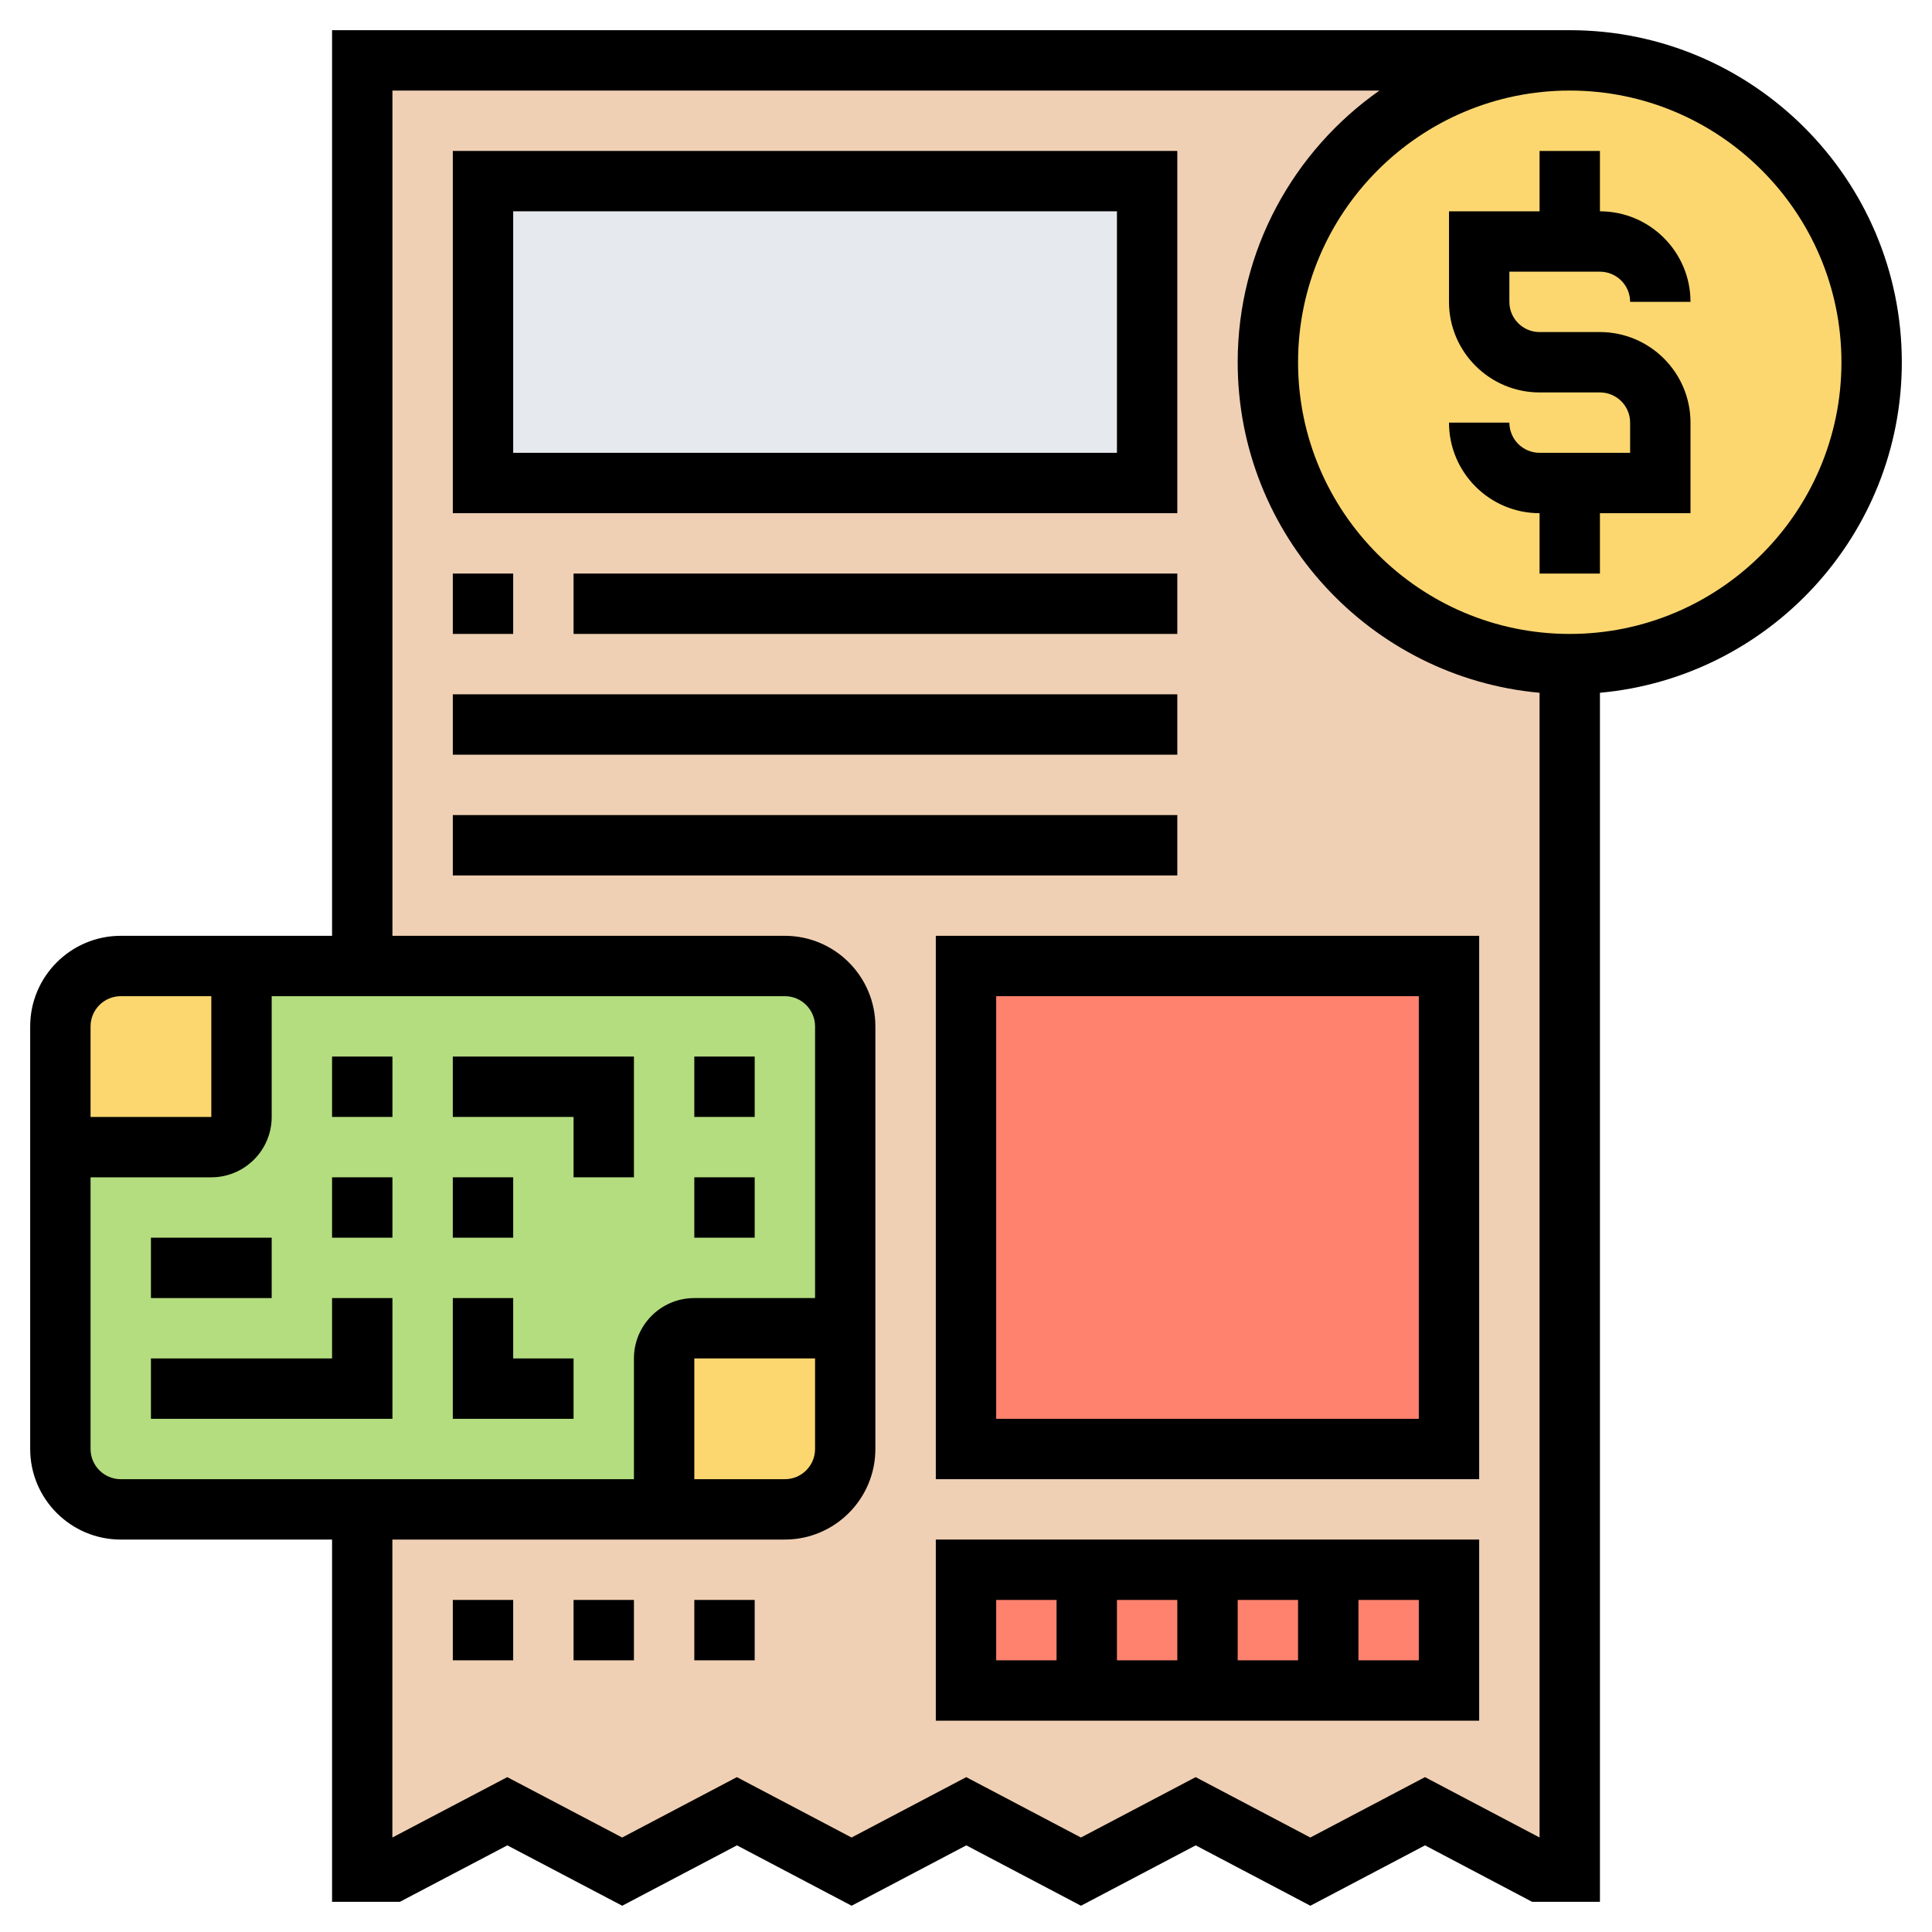<svg id="Layer_5" enable-background="new 0 0 64 64" height="512" viewBox="0 0 64 64" width="512" xmlns="http://www.w3.org/2000/svg"><g><g><g><path d="m12 2v60h1l3.81-2 3.8 2 3.8-2 3.8 2 3.8-2 3.8 2 3.8-2 3.8 2 3.79-2 3.8 2h1v-60z" fill="#f0d0b4"/></g><g><path d="m32 52h16v4h-16z" fill="#ff826e"/></g><g><path d="m32 32h16v16h-16z" fill="#ff826e"/></g><g><path d="m16 6h22v10h-22z" fill="#e6e9ed"/></g><g><path d="m12 32h14c1.1 0 2 .9 2 2v10h-5c-.55 0-1 .45-1 1v5h-10-8c-1.1 0-2-.9-2-2v-10h5c.55 0 1-.45 1-1v-5z" fill="#b4dd7f"/></g><g><path d="m8 32v5c0 .55-.45 1-1 1h-5v-4c0-1.1.9-2 2-2z" fill="#fcd770"/></g><g><path d="m28 44v4c0 1.1-.9 2-2 2h-4v-5c0-.55.45-1 1-1z" fill="#fcd770"/></g><g><circle cx="52" cy="12" fill="#fcd770" r="10"/></g></g><g><path d="m53 9c.552 0 1 .449 1 1h2c0-1.654-1.346-3-3-3v-2h-2v2h-3v3c0 1.654 1.346 3 3 3h2c.552 0 1 .449 1 1v1h-3c-.552 0-1-.449-1-1h-2c0 1.654 1.346 3 3 3v2h2v-2h3v-3c0-1.654-1.346-3-3-3h-2c-.552 0-1-.449-1-1v-1z"/><path d="m11 35h2v2h-2z"/><path d="m11 39h2v2h-2z"/><path d="m5 41h4v2h-4z"/><path d="m11 45h-6v2h8v-4h-2z"/><path d="m19 39h2v-4h-6v2h4z"/><path d="m17 43h-2v4h4v-2h-2z"/><path d="m15 39h2v2h-2z"/><path d="m23 35h2v2h-2z"/><path d="m23 39h2v2h-2z"/><path d="m63 12c0-6.065-4.935-11-11-11h-41v30h-7c-1.654 0-3 1.346-3 3v14c0 1.654 1.346 3 3 3h7v12h2.247l3.559-1.87 3.806 2 3.8-2 3.799 2 3.799-2 3.799 2 3.8-2 3.799 2 3.798-2 3.547 1.87h2.247v-40.051c5.598-.507 10-5.221 10-10.949zm-59 21h3v4h-4v-3c0-.551.448-1 1-1zm-1 15v-9h4c1.103 0 2-.897 2-2v-4h17c.552 0 1 .449 1 1v9h-4c-1.103 0-2 .897-2 2v4h-17c-.552 0-1-.449-1-1zm24-3v3c0 .551-.448 1-1 1h-3v-4zm20.204 13.87-3.798 2-3.799-2-3.8 2-3.799-2-3.799 2-3.799-2-3.8 2-3.806-2-3.806 2v-9.87h13c1.654 0 3-1.346 3-3v-14c0-1.654-1.346-3-3-3h-12.998v-28h32.695c-2.834 1.992-4.695 5.28-4.695 9 0 5.728 4.402 10.442 10 10.949v37.92zm4.796-37.87c-4.963 0-9-4.038-9-9s4.037-9 9-9 9 4.038 9 9-4.037 9-9 9z"/><path d="m31 57h18v-6h-18zm8-2h-2v-2h2zm2-2h2v2h-2zm6 2h-2v-2h2zm-14-2h2v2h-2z"/><path d="m23 53h2v2h-2z"/><path d="m19 53h2v2h-2z"/><path d="m15 53h2v2h-2z"/><path d="m39 5h-24v12h24zm-2 10h-20v-8h20z"/><path d="m15 19h2v2h-2z"/><path d="m19 19h20v2h-20z"/><path d="m15 23h24v2h-24z"/><path d="m15 27h24v2h-24z"/><path d="m31 49h18v-18h-18zm2-16h14v14h-14z"/></g></g></svg>